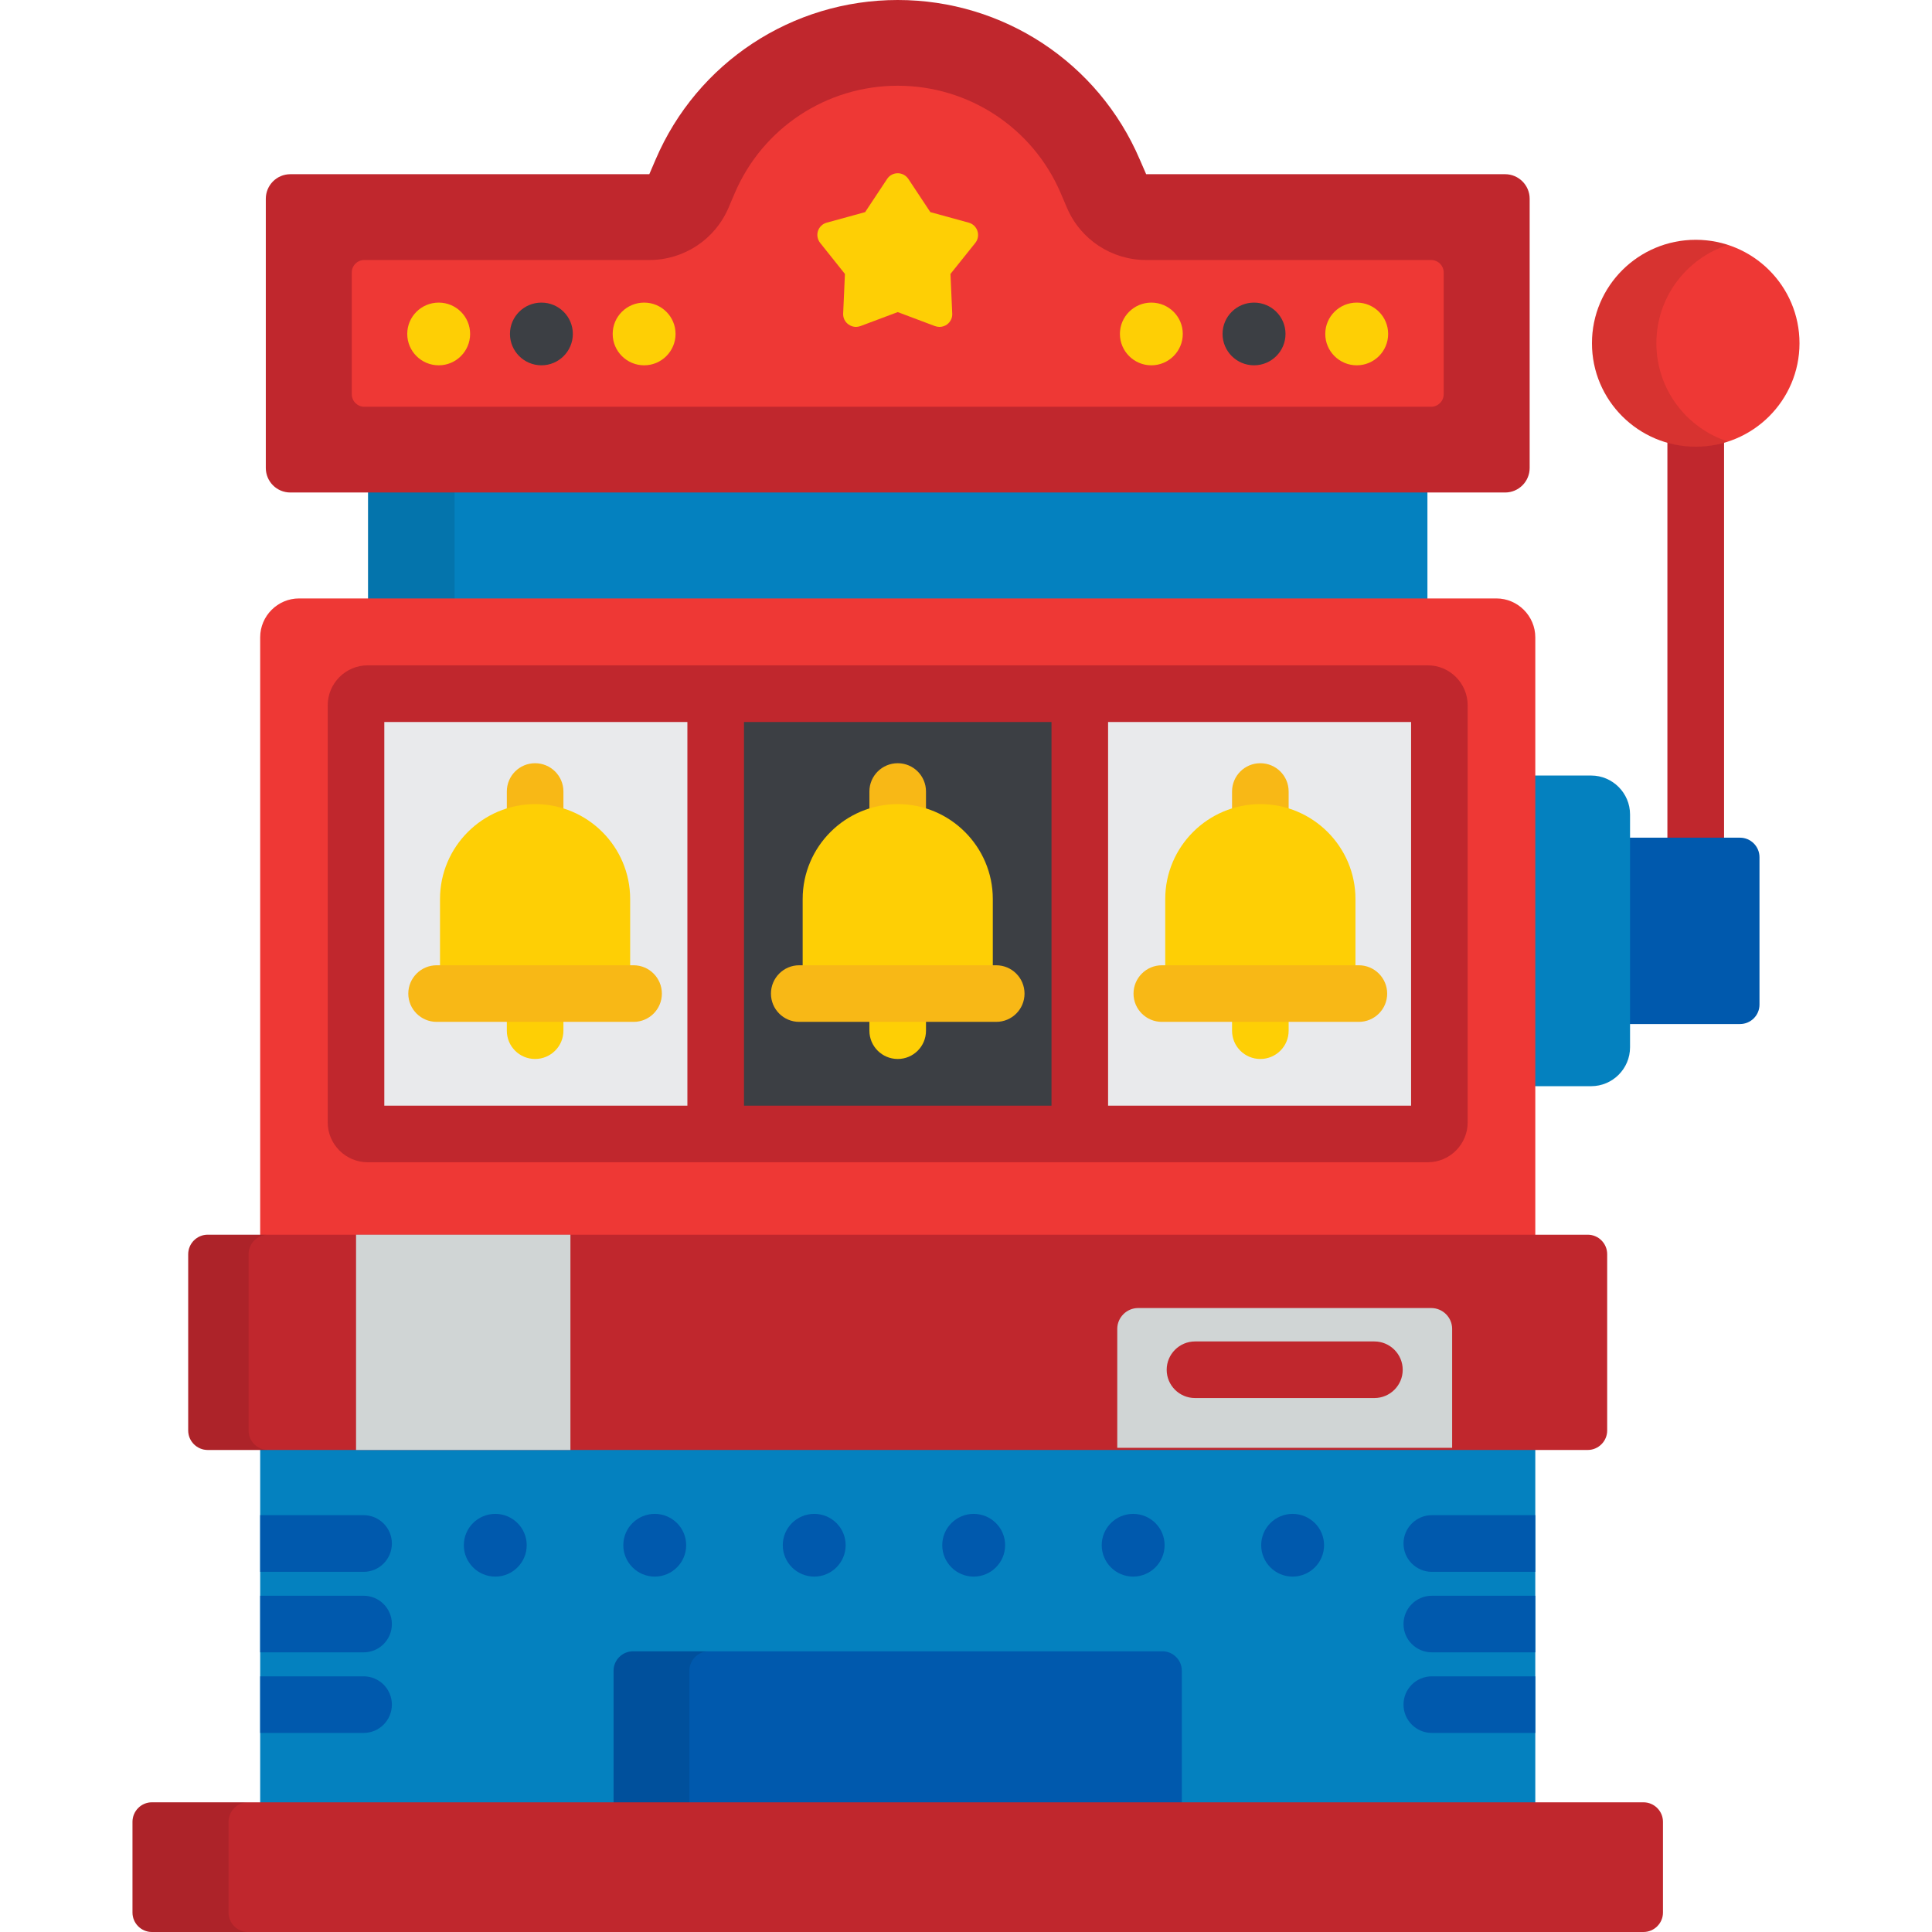 <svg width="24" height="24" viewBox="0 0 24 24" fill="none" xmlns="http://www.w3.org/2000/svg">
<path d="M21.065 5.438C20.943 5.438 20.825 5.42 20.713 5.389V10.5H21.417V5.389C21.305 5.42 21.187 5.438 21.065 5.438Z" fill="#C0272D"/>
<path d="M17.732 5.692H4.572V7.79H17.732V5.692Z" fill="#0481BF"/>
<path opacity="0.1" d="M5.647 5.692H4.572V7.79H5.647V5.692Z" fill="black"/>
<path d="M19.072 17.181H3.232V22.902H19.072V17.181Z" fill="#0481BF"/>
<path d="M14.681 22.59C14.681 22.723 14.573 22.832 14.44 22.832H7.864C7.731 22.832 7.622 22.723 7.622 22.59V20.754C7.622 20.622 7.731 20.513 7.864 20.513H14.44C14.573 20.513 14.681 20.622 14.681 20.754L14.681 22.59Z" fill="#0059AD"/>
<path opacity="0.1" d="M8.564 22.59V20.754C8.564 20.622 8.673 20.513 8.806 20.513H7.864C7.731 20.513 7.622 20.622 7.622 20.754V22.59C7.622 22.723 7.731 22.832 7.864 22.832H8.806C8.673 22.832 8.564 22.723 8.564 22.59Z" fill="black"/>
<path d="M21.615 10.406H20.151V12.721H21.615C21.748 12.721 21.857 12.613 21.857 12.48V10.648C21.857 10.515 21.748 10.406 21.615 10.406Z" fill="#0059AD"/>
<path d="M19.766 9.634H18.976V13.493H19.766C20.032 13.493 20.249 13.276 20.249 13.01V10.117C20.249 9.852 20.032 9.634 19.766 9.634Z" fill="#0481BF"/>
<path d="M19.072 15.467V7.917C19.072 7.652 18.854 7.434 18.589 7.434H3.715C3.449 7.434 3.232 7.652 3.232 7.917V15.467H19.072Z" fill="#EE3835"/>
<path d="M21.065 5.549C21.777 5.549 22.354 4.973 22.354 4.264C22.354 3.554 21.777 2.979 21.065 2.979C20.353 2.979 19.776 3.554 19.776 4.264C19.776 4.973 20.353 5.549 21.065 5.549Z" fill="#EE3835"/>
<path opacity="0.1" d="M20.576 4.264C20.576 3.693 20.949 3.21 21.465 3.042C21.339 3.001 21.205 2.979 21.065 2.979C20.353 2.979 19.776 3.554 19.776 4.264C19.776 4.974 20.353 5.549 21.065 5.549C21.205 5.549 21.339 5.526 21.465 5.485C20.949 5.318 20.576 4.834 20.576 4.264Z" fill="black"/>
<path d="M20.658 23.759C20.658 23.891 20.549 24 20.416 24H1.887C1.754 24 1.646 23.891 1.646 23.759V22.631C1.646 22.498 1.754 22.389 1.887 22.389H20.416C20.549 22.389 20.658 22.498 20.658 22.631V23.759Z" fill="#C0272D"/>
<path opacity="0.1" d="M2.839 23.759V22.631C2.839 22.498 2.948 22.389 3.08 22.389H1.887C1.754 22.389 1.646 22.498 1.646 22.631V23.759C1.646 23.891 1.754 24 1.887 24H3.08C2.948 24 2.839 23.891 2.839 23.759Z" fill="black"/>
<path d="M3.607 6.118C3.438 6.118 3.302 5.982 3.302 5.813V2.469C3.302 2.301 3.438 2.164 3.607 2.164H8.066L8.145 1.98C8.66 0.777 9.84 0 11.152 0C12.463 0 13.643 0.777 14.158 1.98L14.238 2.164H18.697C18.865 2.164 19.002 2.301 19.002 2.469V5.813C19.002 5.982 18.865 6.118 18.697 6.118L3.607 6.118Z" fill="#C0272D"/>
<path d="M4.526 5.053C4.44 5.053 4.37 4.983 4.37 4.897V3.385C4.37 3.299 4.44 3.23 4.526 3.23H8.066C8.495 3.23 8.88 2.976 9.049 2.583L9.128 2.398C9.475 1.588 10.269 1.065 11.152 1.065C12.034 1.065 12.829 1.588 13.176 2.398L13.255 2.583C13.423 2.976 13.809 3.23 14.238 3.23H17.777C17.864 3.23 17.934 3.299 17.934 3.385V4.897C17.934 4.983 17.864 5.053 17.777 5.053H4.526Z" fill="#EE3835"/>
<path d="M11.671 4.061C11.652 4.061 11.633 4.057 11.615 4.051L11.152 3.877L10.688 4.051C10.67 4.057 10.651 4.061 10.633 4.061C10.6 4.061 10.567 4.05 10.54 4.03C10.496 3.999 10.472 3.949 10.474 3.896L10.496 3.403L10.188 3.017C10.155 2.975 10.145 2.92 10.161 2.869C10.178 2.819 10.218 2.78 10.27 2.766L10.747 2.635L11.02 2.223C11.049 2.179 11.098 2.152 11.152 2.152C11.205 2.152 11.255 2.179 11.284 2.223L11.557 2.635L12.034 2.766C12.085 2.78 12.126 2.819 12.142 2.869C12.159 2.92 12.149 2.975 12.116 3.017L11.807 3.403L11.829 3.896C11.832 3.949 11.807 3.999 11.764 4.031C11.737 4.05 11.704 4.061 11.671 4.061Z" fill="#FECF05"/>
<path d="M4.568 14.087C4.488 14.087 4.423 14.021 4.423 13.942V8.762C4.423 8.682 4.488 8.617 4.568 8.617H17.736C17.816 8.617 17.881 8.682 17.881 8.762V13.942C17.881 14.021 17.816 14.087 17.736 14.087H4.568Z" fill="#E9EAEC"/>
<path d="M6.296 12.562V12.804C6.296 12.998 6.453 13.155 6.647 13.155C6.841 13.155 6.999 12.998 6.999 12.804V12.562H6.296Z" fill="#FECF05"/>
<path d="M6.647 10.125C6.77 10.125 6.888 10.144 6.999 10.178V9.832C6.999 9.638 6.841 9.481 6.647 9.481C6.453 9.481 6.296 9.638 6.296 9.832V10.178C6.407 10.144 6.525 10.125 6.647 10.125Z" fill="#F8B816"/>
<path d="M15.656 10.125C15.779 10.125 15.897 10.144 16.008 10.178V9.832C16.008 9.638 15.851 9.481 15.656 9.481C15.462 9.481 15.305 9.638 15.305 9.832V10.178C15.416 10.144 15.534 10.125 15.656 10.125Z" fill="#F8B816"/>
<path d="M13.414 8.617H8.89V14.086H13.414V8.617Z" fill="#3C3F44"/>
<path d="M10.8 12.562V12.804C10.8 12.998 10.958 13.155 11.152 13.155C11.346 13.155 11.503 12.998 11.503 12.804V12.562H10.8Z" fill="#FECF05"/>
<path d="M11.152 10.125C11.274 10.125 11.392 10.144 11.503 10.178V9.832C11.503 9.638 11.346 9.481 11.152 9.481C10.958 9.481 10.8 9.638 10.8 9.832V10.178C10.911 10.144 11.029 10.125 11.152 10.125Z" fill="#F8B816"/>
<path d="M17.736 8.265H4.568C4.294 8.265 4.071 8.488 4.071 8.762V13.942C4.071 14.215 4.294 14.438 4.568 14.438H17.736C18.01 14.438 18.232 14.215 18.232 13.942V8.762C18.232 8.488 18.01 8.265 17.736 8.265ZM4.774 8.969H8.539V13.735H4.774V8.969ZM9.242 13.735V8.969H13.062V13.735H9.242ZM17.529 13.735H13.765V8.969H17.529V13.735Z" fill="#C0272D"/>
<path d="M15.305 12.562V12.804C15.305 12.998 15.462 13.155 15.656 13.155C15.851 13.155 16.008 12.998 16.008 12.804V12.562H15.305Z" fill="#FECF05"/>
<path d="M5.45 4.538C5.665 4.538 5.84 4.363 5.84 4.148C5.84 3.933 5.665 3.759 5.45 3.759C5.234 3.759 5.059 3.933 5.059 4.148C5.059 4.363 5.234 4.538 5.45 4.538Z" fill="#FECF05"/>
<path d="M6.726 4.538C6.941 4.538 7.116 4.363 7.116 4.148C7.116 3.933 6.941 3.759 6.726 3.759C6.51 3.759 6.335 3.933 6.335 4.148C6.335 4.363 6.51 4.538 6.726 4.538Z" fill="#3C3F44"/>
<path d="M8.002 4.538C8.217 4.538 8.392 4.363 8.392 4.148C8.392 3.933 8.217 3.759 8.002 3.759C7.786 3.759 7.611 3.933 7.611 4.148C7.611 4.363 7.786 4.538 8.002 4.538Z" fill="#FECF05"/>
<path d="M14.302 4.538C14.518 4.538 14.693 4.363 14.693 4.148C14.693 3.933 14.518 3.759 14.302 3.759C14.087 3.759 13.912 3.933 13.912 4.148C13.912 4.363 14.087 4.538 14.302 4.538Z" fill="#FECF05"/>
<path d="M15.578 4.538C15.794 4.538 15.969 4.363 15.969 4.148C15.969 3.933 15.794 3.759 15.578 3.759C15.362 3.759 15.187 3.933 15.187 4.148C15.187 4.363 15.362 4.538 15.578 4.538Z" fill="#3C3F44"/>
<path d="M16.854 4.538C17.07 4.538 17.244 4.363 17.244 4.148C17.244 3.933 17.07 3.759 16.854 3.759C16.638 3.759 16.463 3.933 16.463 4.148C16.463 4.363 16.638 4.538 16.854 4.538Z" fill="#FECF05"/>
<path d="M19.965 17.771C19.965 17.903 19.856 18.012 19.724 18.012H2.58C2.447 18.012 2.338 17.903 2.338 17.771V15.58C2.338 15.447 2.447 15.338 2.58 15.338H19.724C19.857 15.338 19.965 15.447 19.965 15.58V17.771Z" fill="#C0272D"/>
<path opacity="0.1" d="M3.088 17.771V15.58C3.088 15.447 3.197 15.338 3.33 15.338H2.58C2.447 15.338 2.338 15.447 2.338 15.58V17.771C2.338 17.903 2.447 18.012 2.58 18.012H3.33C3.197 18.012 3.088 17.903 3.088 17.771Z" fill="black"/>
<path d="M17.779 16.249H14.138C13.996 16.249 13.879 16.366 13.879 16.508V17.985H18.039V16.508C18.039 16.365 17.922 16.249 17.779 16.249Z" fill="#D0D5D5"/>
<path d="M7.086 15.338H4.423V18.012H7.086V15.338Z" fill="#D0D5D5"/>
<path d="M19.072 18.822H17.787C17.593 18.822 17.435 18.98 17.435 19.174C17.435 19.368 17.593 19.526 17.787 19.526H19.072V18.822Z" fill="#0059AD"/>
<path d="M19.072 19.823H17.787C17.593 19.823 17.435 19.98 17.435 20.175C17.435 20.369 17.593 20.526 17.787 20.526H19.072V19.823Z" fill="#0059AD"/>
<path d="M19.072 20.824H17.787C17.593 20.824 17.435 20.981 17.435 21.175C17.435 21.37 17.593 21.527 17.787 21.527H19.072V20.824Z" fill="#0059AD"/>
<path d="M4.517 18.822H3.232V19.526H4.517C4.711 19.526 4.868 19.368 4.868 19.174C4.868 18.98 4.711 18.822 4.517 18.822Z" fill="#0059AD"/>
<path d="M4.517 19.823H3.232V20.526H4.517C4.711 20.526 4.868 20.369 4.868 20.175C4.868 19.98 4.711 19.823 4.517 19.823Z" fill="#0059AD"/>
<path d="M4.517 20.824H3.232V21.527H4.517C4.711 21.527 4.868 21.37 4.868 21.175C4.868 20.981 4.711 20.824 4.517 20.824Z" fill="#0059AD"/>
<path d="M6.153 19.585C6.368 19.585 6.543 19.41 6.543 19.195C6.543 18.98 6.368 18.806 6.153 18.806C5.937 18.806 5.762 18.98 5.762 19.195C5.762 19.41 5.937 19.585 6.153 19.585Z" fill="#0059AD"/>
<path d="M8.134 19.585C8.349 19.585 8.524 19.41 8.524 19.195C8.524 18.98 8.349 18.806 8.134 18.806C7.918 18.806 7.743 18.98 7.743 19.195C7.743 19.41 7.918 19.585 8.134 19.585Z" fill="#0059AD"/>
<path d="M10.115 19.585C10.33 19.585 10.505 19.41 10.505 19.195C10.505 18.98 10.33 18.806 10.115 18.806C9.899 18.806 9.724 18.98 9.724 19.195C9.724 19.41 9.899 19.585 10.115 19.585Z" fill="#0059AD"/>
<path d="M12.095 19.585C12.311 19.585 12.486 19.41 12.486 19.195C12.486 18.98 12.311 18.806 12.095 18.806C11.88 18.806 11.705 18.98 11.705 19.195C11.705 19.41 11.88 19.585 12.095 19.585Z" fill="#0059AD"/>
<path d="M14.076 19.585C14.292 19.585 14.467 19.41 14.467 19.195C14.467 18.98 14.292 18.806 14.076 18.806C13.861 18.806 13.686 18.98 13.686 19.195C13.686 19.41 13.861 19.585 14.076 19.585Z" fill="#0059AD"/>
<path d="M16.057 19.585C16.273 19.585 16.448 19.41 16.448 19.195C16.448 18.98 16.273 18.806 16.057 18.806C15.842 18.806 15.667 18.98 15.667 19.195C15.667 19.41 15.842 19.585 16.057 19.585Z" fill="#0059AD"/>
<path d="M17.073 17.367H14.845C14.651 17.367 14.493 17.21 14.493 17.016C14.493 16.822 14.651 16.664 14.845 16.664H17.073C17.267 16.664 17.425 16.822 17.425 17.016C17.425 17.21 17.267 17.367 17.073 17.367Z" fill="#C0272D"/>
<path d="M16.838 12.094V11.168C16.838 10.518 16.308 9.989 15.656 9.989C15.005 9.989 14.475 10.518 14.475 11.168V12.094H16.838Z" fill="#FECF05"/>
<path d="M12.333 12.094V11.168C12.333 10.518 11.803 9.989 11.152 9.989C10.501 9.989 9.971 10.518 9.971 11.168V12.094H12.333Z" fill="#FECF05"/>
<path d="M7.828 12.094V11.168C7.828 10.518 7.299 9.989 6.647 9.989C5.996 9.989 5.466 10.518 5.466 11.168V12.094H7.828Z" fill="#FECF05"/>
<path d="M7.871 12.694H5.424C5.23 12.694 5.072 12.537 5.072 12.343C5.072 12.149 5.23 11.991 5.424 11.991H7.871C8.065 11.991 8.222 12.149 8.222 12.343C8.222 12.537 8.065 12.694 7.871 12.694Z" fill="#F8B816"/>
<path d="M12.375 12.694H9.928C9.734 12.694 9.577 12.537 9.577 12.343C9.577 12.149 9.734 11.991 9.928 11.991H12.375C12.57 11.991 12.727 12.149 12.727 12.343C12.727 12.537 12.57 12.694 12.375 12.694Z" fill="#F8B816"/>
<path d="M16.88 12.694H14.433C14.239 12.694 14.081 12.537 14.081 12.343C14.081 12.149 14.239 11.991 14.433 11.991H16.88C17.074 11.991 17.232 12.149 17.232 12.343C17.232 12.537 17.074 12.694 16.88 12.694Z" fill="#F8B816"/>
</svg>
